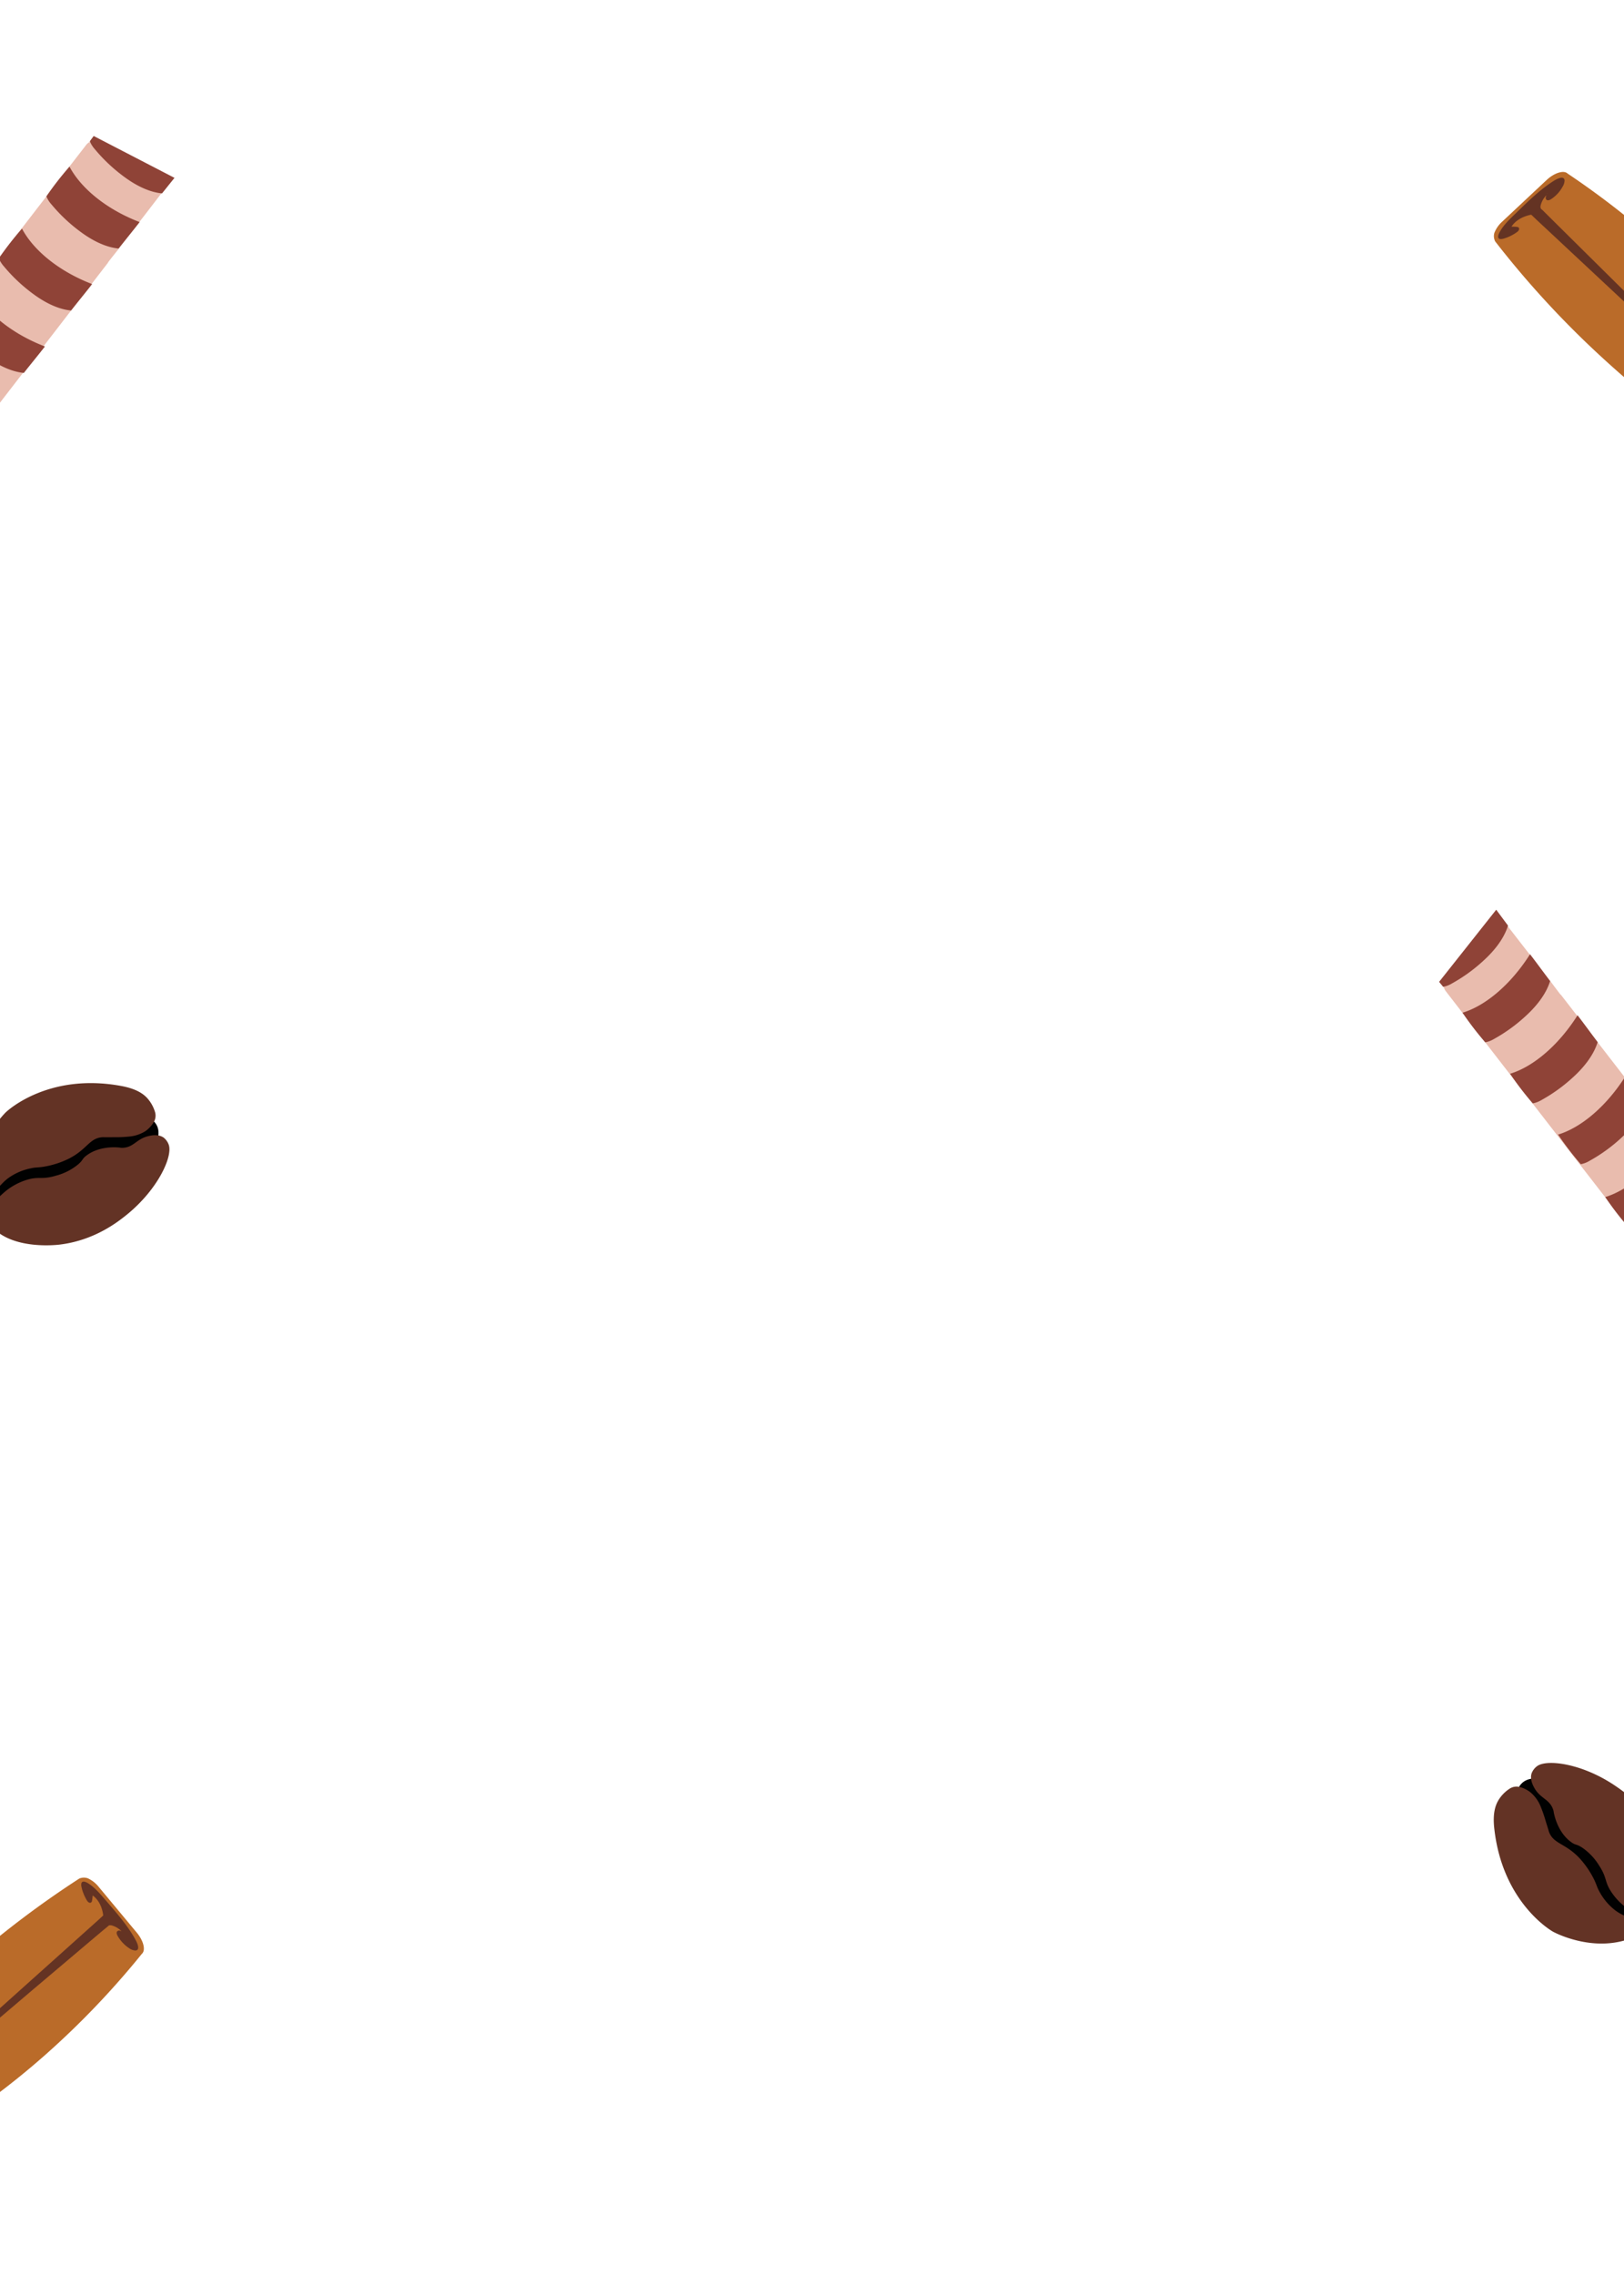 <svg id="Layer_1" data-name="Layer 1" xmlns="http://www.w3.org/2000/svg" width="500" height="700" viewBox="60 0 600 739.58"><defs><style>.cls-1{fill:#e9bcae;}.cls-2{fill:#8f4337;}.cls-3{fill:#ba6b29;}.cls-4{fill:#643323;}.cls-5{fill:#010101;}.cls-6{fill:#633325;}</style></defs><path class="cls-1" d="M548.32,368a2.42,2.42,0,0,0-2.17-1,3.61,3.61,0,0,0-2.3,1.4q-4.2,5.46-8.41,10.9L527.91,389a5,5,0,0,0-.31,5.79l8.5,11a1.43,1.43,0,0,1,.15.18l0,.06L619,512.79a40.85,40.85,0,0,0,13.23-12,54,54,0,0,0,7.49-14.82l-69.42-89.64a.92.92,0,0,1-.27-.23c-1.15-1.49-2.28-3-3.41-4.52Z" transform="translate(66.41 -79.21)"/><path class="cls-2" d="M533.93,402.93l0,.06a.56.56,0,0,1,.19.21,113.58,113.58,0,0,0,8.21,10.66,9.83,9.83,0,0,0,3.25-1.25,59.89,59.89,0,0,0,11.71-8.48c3.62-3.3,7.41-7.76,9-12.89-2.49-3.28-4.91-6.65-7.42-9.91C552,392.19,542.69,400.28,533.93,402.93Z" transform="translate(66.41 -79.21)"/><path class="cls-2" d="M551.49,425.47l0,.06a.68.68,0,0,1,.2.21,113.49,113.49,0,0,0,8.2,10.66,9.75,9.75,0,0,0,3.25-1.25,60.24,60.24,0,0,0,11.72-8.48c3.61-3.3,7.4-7.76,9-12.89-2.5-3.28-4.92-6.65-7.43-9.91C569.58,414.72,560.25,422.82,551.49,425.47Z" transform="translate(66.41 -79.21)"/><path class="cls-2" d="M569.22,447.93l0,.06a.76.76,0,0,1,.2.2,112.36,112.36,0,0,0,8.2,10.67,9.75,9.75,0,0,0,3.25-1.25,60.24,60.24,0,0,0,11.72-8.48c3.61-3.3,7.4-7.76,9-12.89-2.5-3.28-4.92-6.65-7.43-9.91C587.31,437.18,578,445.28,569.22,447.93Z" transform="translate(66.41 -79.21)"/><path class="cls-2" d="M586.65,471l0,.06a.73.73,0,0,1,.19.2,112.59,112.59,0,0,0,8.2,10.66,9.43,9.43,0,0,0,3.25-1.24A60.36,60.36,0,0,0,610,472.16c3.62-3.3,7.4-7.76,9-12.89-2.5-3.28-4.91-6.65-7.43-9.91C604.75,460.21,595.42,468.31,586.65,471Z" transform="translate(66.41 -79.21)"/><path class="cls-2" d="M604.35,493.68l0,.06a.68.68,0,0,1,.2.21,113.49,113.49,0,0,0,8.2,10.66,9.53,9.53,0,0,0,3.25-1.25,60.24,60.24,0,0,0,11.72-8.48c3.61-3.3,7.4-7.76,9-12.89-2.5-3.27-4.92-6.65-7.43-9.91C622.44,482.94,613.11,491,604.35,493.68Z" transform="translate(66.41 -79.21)"/><path class="cls-2" d="M546.38,364.9l-21.1,26.63,1.5,1.84a9.83,9.83,0,0,0,3.25-1.25,59.89,59.89,0,0,0,11.71-8.48c3.62-3.3,7.41-7.76,9-12.89C549.28,368.82,547.84,366.85,546.38,364.9Z" transform="translate(66.41 -79.21)"/><path class="cls-3" d="M-39,815.63l-14.16-17c-2.46-3-3.28-6.44-1.81-7.73a372.9,372.9,0,0,1,38.05-38.33,351.43,351.43,0,0,1,39.81-29.95,4.44,4.44,0,0,1,3.2-.07A11.12,11.12,0,0,1,30,725.62L44.2,742.68c2.46,3,3.28,6.44,1.81,7.73A310.54,310.54,0,0,1,10,788a288.35,288.35,0,0,1-41.83,30.66C-32.49,818.88-33.66,819.13-39,815.63Z" transform="translate(66.41 -79.21)"/><path class="cls-4" d="M43.37,745.74c-2.64-4.92-6.64-9.6-10.53-14.11a62.66,62.66,0,0,0-4.76-5.12,11.47,11.47,0,0,0-2.9-2.08c-.41-.18-.83-.28-1,0a1,1,0,0,0-.06.65A13.51,13.51,0,0,0,26,730.21a1.91,1.91,0,0,0,.73.8c.3.11.38-.16.41-.42.1-.87.2-1.74.31-2.62A10,10,0,0,1,31.13,732a11.62,11.62,0,0,1,1.17,4.4l-79.36,71.17L33,740a.53.53,0,0,1,.08-.17,1.08,1.08,0,0,1,.43-.3l.08,0c1.36-.72,4.3.87,6.06,3.28-.13.76-2-.82-2.37-.33-.19.24,0,.83.34,1.33a12.05,12.05,0,0,0,4.84,4.64c.6.27,1.22.43,1.52.16C44.46,748.11,44,746.83,43.37,745.74Z" transform="translate(66.41 -79.21)"/><path class="cls-4" d="M43.8,745.49c-2.86-5.29-6.86-9.86-10.76-14.39-2-2.29-4-4.79-6.52-6.49-.65-.44-2.39-1.53-2.85-.29a3.15,3.15,0,0,0,.08,1.58,12.27,12.27,0,0,0,.59,2,16.77,16.77,0,0,0,1,2.19c.29.51.65,1.25,1.27,1.44s.94-.3,1-.83c.15-.89.21-1.79.32-2.69l-.76.44c2.83,1.59,4.29,4.93,4.57,8l.15-.35L29.83,738l-5.78,5.18-8.54,7.66L5.08,760.18-6.34,770.42l-11.52,10.34-10.75,9.63-9,8.11-6.53,5.86c-1,.92-2.1,1.82-3.1,2.78l-.13.12c-.49.43.22,1.11.7.7l2.29-1.93,6.19-5.23,9.14-7.73L-18,783.74l12-10.12L5.87,763.53,16.8,754.3l8.85-7.49,5.84-4.93L33,740.64c.1-.09.22-.18.32-.28l.05,0a1.29,1.29,0,0,1,.56-.45,1.91,1.91,0,0,1,.89,0A7.81,7.81,0,0,1,39.21,743l-.05-.38c.1-.36.34,0,0-.22a2.52,2.52,0,0,0-.29-.12c-.25-.11-.5-.24-.76-.33a1,1,0,0,0-1.27.22c-.44.66.2,1.63.55,2.18a12.94,12.94,0,0,0,1.76,2.21,12.07,12.07,0,0,0,2.1,1.74,4.55,4.55,0,0,0,2.32.89c2-.06.69-2.83.23-3.7-.3-.57-1.17-.07-.87.5a6.22,6.22,0,0,1,.7,1.71c0,.26.11.43-.16.48a2,2,0,0,1-.93-.3,9.9,9.9,0,0,1-2.76-2.1,12,12,0,0,1-1.12-1.34c-.18-.25-.35-.5-.51-.77-.07-.12-.15-.24-.21-.36s-.13-.49-.22-.55-.27-.31-.18.07l.15,0a4.37,4.37,0,0,0,.46.18,6.09,6.09,0,0,0,.88.37c.55.14,1.37-.21,1-.91a4.73,4.73,0,0,0-1-1.14,9.78,9.78,0,0,0-1.23-1.09c-1.2-.91-2.93-1.89-4.47-1.27a5.78,5.78,0,0,0-1.34,1.08l-1.83,1.55-6.9,5.83L13.21,756,1,766.34l-13,11-12.58,10.62-10.9,9.22-8,6.74-2.5,2.11c-.44.37-.92.72-1.33,1.12,0,.06-.11.1-.16.15l.7.7,2.31-2.06,6.25-5.61,9.17-8.23,11.1-9.95,12-10.73L6,760.69,16.83,751l8.7-7.8,5.58-5L32.42,737c.07-.07.16-.13.23-.21.27-.33.11-.85.05-1.24a11.69,11.69,0,0,0-.84-3.13,10.32,10.32,0,0,0-4.12-4.89A.51.51,0,0,0,27,728l-.17,1.43c0,.15,0,1.16-.15,1.2l.39-.05c-.45-.07-.75-.86-.94-1.22a14.37,14.37,0,0,1-.82-1.73,13.43,13.43,0,0,1-.45-1.4c-.06-.22-.4-1.22-.23-1.4s1.2.54,1.4.67a14.51,14.51,0,0,1,1.44,1.15c.84.75,1.63,1.56,2.39,2.38a132.86,132.86,0,0,1,9,10.7A51.69,51.69,0,0,1,42.93,746C43.24,746.56,44.1,746.06,43.8,745.49Z" transform="translate(66.41 -79.21)"/><path class="cls-3" d="M645.28,172.18,628.9,187.53c-2.85,2.67-6.34,3.75-7.75,2.4a373.13,373.13,0,0,1-41.8-34.7A346.58,346.58,0,0,1,546,118.14a4.25,4.25,0,0,1-.3-3.16,11,11,0,0,1,2.9-4.15L565,95.47c2.85-2.67,6.34-3.75,7.75-2.39a310.91,310.91,0,0,1,40.93,32.76,284.34,284.34,0,0,1,34.25,39C648.12,165.47,648.46,166.62,645.28,172.18Z" transform="translate(66.41 -79.21)"/><path class="cls-4" d="M568.13,96.06c-4.82,3-9.31,7.32-13.63,11.52a60.21,60.21,0,0,0-4.88,5.12,11,11,0,0,0-1.92,3c-.15.42-.22.84,0,1a1.07,1.07,0,0,0,.67,0,14,14,0,0,0,5.14-2.3,1.93,1.93,0,0,0,.77-.79c.09-.3-.2-.36-.46-.37l-2.69-.1a10.16,10.16,0,0,1,3.88-3.93,12.54,12.54,0,0,1,4.41-1.5l78.23,73.05-74.69-74a.64.64,0,0,1-.18-.06,1,1,0,0,1-.33-.41s0,0,0-.07c-.84-1.29.57-4.33,2.91-6.26.78.07-.7,2-.16,2.37.25.18.84-.11,1.33-.44a12.19,12.19,0,0,0,4.38-5.15c.24-.62.35-1.24.05-1.52C570.47,94.79,569.2,95.4,568.13,96.06Z" transform="translate(66.41 -79.21)"/><path class="cls-4" d="M567.88,95.63c-5.23,3.26-9.67,7.65-14.07,11.93-2.15,2.09-4.51,4.24-6,6.86-.4.68-1.36,2.51-.06,2.83a3.57,3.57,0,0,0,1.7-.25,13.34,13.34,0,0,0,1.82-.69,16.43,16.43,0,0,0,2.35-1.32c.48-.32,1.12-.72,1.21-1.35s-.35-.81-.83-.86c-.92-.11-1.89-.08-2.82-.11l.43.75c1.47-3,4.82-4.67,8-5.2l-.48-.13,2.09,2,5.7,5.31,8.42,7.87,10.28,9.6,11.21,10.46L608.19,154l10.56,9.85,9,8.36,6.44,6c1,1,2,1.92,3.05,2.85l.13.12a.5.5,0,0,0,.7-.71l-2.14-2.13-5.8-5.74-8.55-8.47L611.2,153.86,600,142.73l-11.18-11.07L578.65,121.6l-8.24-8.16L565,108.08l-1.35-1.34a3.57,3.57,0,0,0-.28-.27l0,0a1.27,1.27,0,0,1-.57-.64,1.84,1.84,0,0,1,0-1,8.17,8.17,0,0,1,3-4.5l-.48.13c-.46-.08,0-.29-.16,0a1.31,1.31,0,0,0-.12.35c-.1.26-.21.52-.29.79a1,1,0,0,0,.28,1.23c.64.4,1.5-.2,2-.55a13.33,13.33,0,0,0,2.23-2A12.2,12.2,0,0,0,570.86,98a4.51,4.51,0,0,0,.77-2.37c-.17-2-2.9-.51-3.75,0a.5.5,0,0,0,.51.86,7.18,7.18,0,0,1,1.59-.8c.12,0,.46-.18.59-.1s-.06.77-.12.94a9.2,9.2,0,0,1-1.85,2.89,9.51,9.51,0,0,1-2.84,2.36l-.36.12c0-.05.13.23.17.15s0-.24.08-.33c.1-.32.25-.63.34-1,.15-.49.13-1.16-.51-1.27-.45-.08-.84.42-1.13.71a10.58,10.58,0,0,0-1.07,1.24c-.91,1.2-2,3.09-1.46,4.65.27.77.72,1,1.27,1.49l1.64,1.63,6.37,6.31,9.44,9.35L592,136.19l12.14,12,11.75,11.64L626.08,170l7.5,7.43c1.18,1.18,2.31,2.47,3.58,3.56a1.14,1.14,0,0,1,.16.15l.7-.71-2.27-2.12-6.16-5.75-9-8.45L609.61,153.9l-11.8-11-11.74-11-10.66-10-8.56-8-5.52-5.15-1.3-1.21c-.07-.07-.14-.15-.22-.22-.37-.27-.85-.08-1.26,0a13.12,13.12,0,0,0-3.14,1.08,10.36,10.36,0,0,0-4.69,4.45.5.5,0,0,0,.43.75l2,.07a6.56,6.56,0,0,0,.85,0l-.08-.12c-.06-.19-.14-.17-.24,0s-.3.25-.46.35a14.9,14.9,0,0,1-3.28,1.73,9.51,9.51,0,0,1-1.47.43,1.47,1.47,0,0,1-.29,0c-.2,0-.07.14,0-.07a2.58,2.58,0,0,1,.35-.92,16,16,0,0,1,2.21-3c1.67-1.92,3.54-3.68,5.37-5.45s3.7-3.55,5.64-5.23a52.75,52.75,0,0,1,6.73-5.08C568.93,96.15,568.43,95.28,567.88,95.63Z" transform="translate(66.41 -79.21)"/><path class="cls-1" d="M55.58,97.33a2.66,2.66,0,0,0,.47-2.43,3.66,3.66,0,0,0-1.83-2L42.05,86.78,31.14,81.32a4.65,4.65,0,0,0-5.56,1L17,93.39a.77.77,0,0,1-.14.19l-.05.06L-66.41,201.52A40.42,40.42,0,0,0-52.1,212.26a50.12,50.12,0,0,0,15.68,4.28L33.49,126a1,1,0,0,1,.16-.32c1.16-1.5,2.35-3,3.55-4.48Z" transform="translate(66.41 -79.21)"/><path class="cls-2" d="M19.27,90.54h-.06a.84.84,0,0,1-.16.24,115,115,0,0,0-8.32,10.72,10.18,10.18,0,0,0,1.89,3,60.52,60.52,0,0,0,10.6,10c3.92,2.93,9,5.78,14.18,6.26,2.57-3.27,5.24-6.48,7.78-9.76C33.4,106.51,23.69,98.85,19.27,90.54Z" transform="translate(66.41 -79.21)"/><path class="cls-2" d="M1.72,113.43H1.65a.63.63,0,0,1-.15.24,115.11,115.11,0,0,0-8.33,10.72,10.43,10.43,0,0,0,1.89,3,60.91,60.91,0,0,0,10.6,10c3.92,2.93,9,5.78,14.19,6.26,2.56-3.27,5.24-6.48,7.78-9.76C15.85,129.4,6.13,121.74,1.72,113.43Z" transform="translate(66.41 -79.21)"/><path class="cls-2" d="M-15.72,136.47h-.07a.79.79,0,0,1-.15.24,113.8,113.8,0,0,0-8.33,10.72,10.22,10.22,0,0,0,1.89,3,60.91,60.91,0,0,0,10.6,10c3.92,2.93,9,5.77,14.19,6.26,2.56-3.27,5.24-6.48,7.78-9.76C-1.59,152.43-11.31,144.77-15.72,136.47Z" transform="translate(66.41 -79.21)"/><path class="cls-2" d="M-33.77,159.34l-.06,0a.76.76,0,0,1-.16.25,113.69,113.69,0,0,0-8.32,10.72,10.27,10.27,0,0,0,1.89,3,60.58,60.58,0,0,0,10.6,10c3.91,2.93,9,5.77,14.18,6.26,2.57-3.27,5.24-6.49,7.78-9.77C-19.64,175.3-29.35,167.64-33.77,159.34Z" transform="translate(66.41 -79.21)"/><path class="cls-2" d="M-51.47,182.4h-.06a.84.84,0,0,1-.16.24A113.69,113.69,0,0,0-60,193.35a10,10,0,0,0,1.89,3,60.56,60.56,0,0,0,10.6,10c3.91,2.93,9,5.77,14.18,6.26,2.57-3.27,5.24-6.48,7.78-9.76C-37.34,198.36-47,190.7-51.47,182.4Z" transform="translate(66.41 -79.21)"/><path class="cls-2" d="M58.06,94.67,28.2,79.21c-.47.64-.94,1.29-1.42,1.93a10.22,10.22,0,0,0,1.89,3,60.91,60.91,0,0,0,10.6,10c3.92,2.93,9,5.78,14.19,6.26C55,98.49,56.52,96.58,58.06,94.67Z" transform="translate(66.41 -79.21)"/><ellipse class="cls-5" cx="579.4" cy="713.44" rx="14" ry="35.09" transform="translate(-261.67 488.71) rotate(-41.81)"/><path class="cls-6" d="M559.46,683.77a5.92,5.92,0,0,1,2-2.64c3.63-2.71,16.72-1,28.83,7.2,3.71,2.51,12.84,8.85,18.07,20.92.55,1.27,6.08,14.42,1.74,24-1.13,2.5-2.4,3.56-3.57,4.07-3.39,1.49-7.42-1-10.15-2.65a23.17,23.17,0,0,1-7.37-6.94c-2.8-4.16-1.49-5.18-4.71-10.07a21.72,21.72,0,0,0-6.16-6.46c-2.31-1.49-2.32-.75-4.13-2.08-4.52-3.29-5.91-8.93-6.2-10.13s-.14-1.06-.38-1.77c-1.28-3.89-4.51-4-6.81-7.79C560.15,688.59,558.69,686.16,559.46,683.77Z" transform="translate(66.41 -79.21)"/><path class="cls-6" d="M551.33,689.44a4.68,4.68,0,0,1,3.85-.59,10.81,10.81,0,0,1,3.93,2,13.43,13.43,0,0,1,3.67,5.13,53.91,53.91,0,0,1,1.9,5.5c.92,2.93,1,3.23,1.17,3.82,1.67,4.62,6,4.15,11.3,9.79a33.92,33.92,0,0,1,5.32,7.74c1.12,2.29,1,2.74,2.1,4.72a21.59,21.59,0,0,0,5.88,6.88c3.06,2.24,4.78,2,6.5,4.53.52.77,1.44,2.11,1.1,3.46-.56,2.22-4.1,3.05-5.56,3.39-13.11,3.07-25.11-3.56-25.11-3.56s-18.7-10.32-21.73-38.23c-.58-5.32.35-8.31,1.52-10.28A13.26,13.26,0,0,1,551.33,689.44Z" transform="translate(66.41 -79.21)"/><ellipse class="cls-5" cx="19.81" cy="459.59" rx="35.09" ry="14" transform="translate(-126.66 -27.41) rotate(-25.1)"/><path class="cls-6" d="M54,449a5.9,5.9,0,0,1,1.94,2.7C57.45,456,52,468,40.72,477.27c-3.47,2.83-12.17,9.75-25.23,11.29-1.39.16-15.57,1.67-23.48-5.23-2.07-1.81-2.72-3.33-2.88-4.59-.45-3.67,3.08-6.83,5.46-9a23.32,23.32,0,0,1,8.76-5.06c4.79-1.49,5.4.07,11-1.61a21.49,21.49,0,0,0,8-4.05c2.1-1.77,1.4-2,3.18-3.36,4.45-3.37,10.26-3.08,11.49-3s1.05.17,1.8.15c4.1-.1,5.1-3.18,9.42-4.28C49.15,448.3,51.89,447.59,54,449Z" transform="translate(66.41 -79.21)"/><path class="cls-6" d="M50.87,439.61a4.67,4.67,0,0,1-.55,3.85,11.1,11.1,0,0,1-3,3.19,13.49,13.49,0,0,1-6,2,50.44,50.44,0,0,1-5.82.24c-3.06.05-3.36,0-4,0-4.9.27-5.7,4.55-12.63,8a33.37,33.37,0,0,1-8.94,2.87c-2.51.42-2.91.15-5.12.66a21.33,21.33,0,0,0-8.28,3.66c-3,2.28-3.31,4-6.21,4.91-.89.28-2.43.78-3.63.06-2-1.17-1.74-4.8-1.65-6.3.83-13.43,10.63-23,10.63-23S10.92,424.85,38.52,430c5.27,1,7.86,2.73,9.42,4.41A13.46,13.46,0,0,1,50.87,439.61Z" transform="translate(66.41 -79.21)"/></svg>